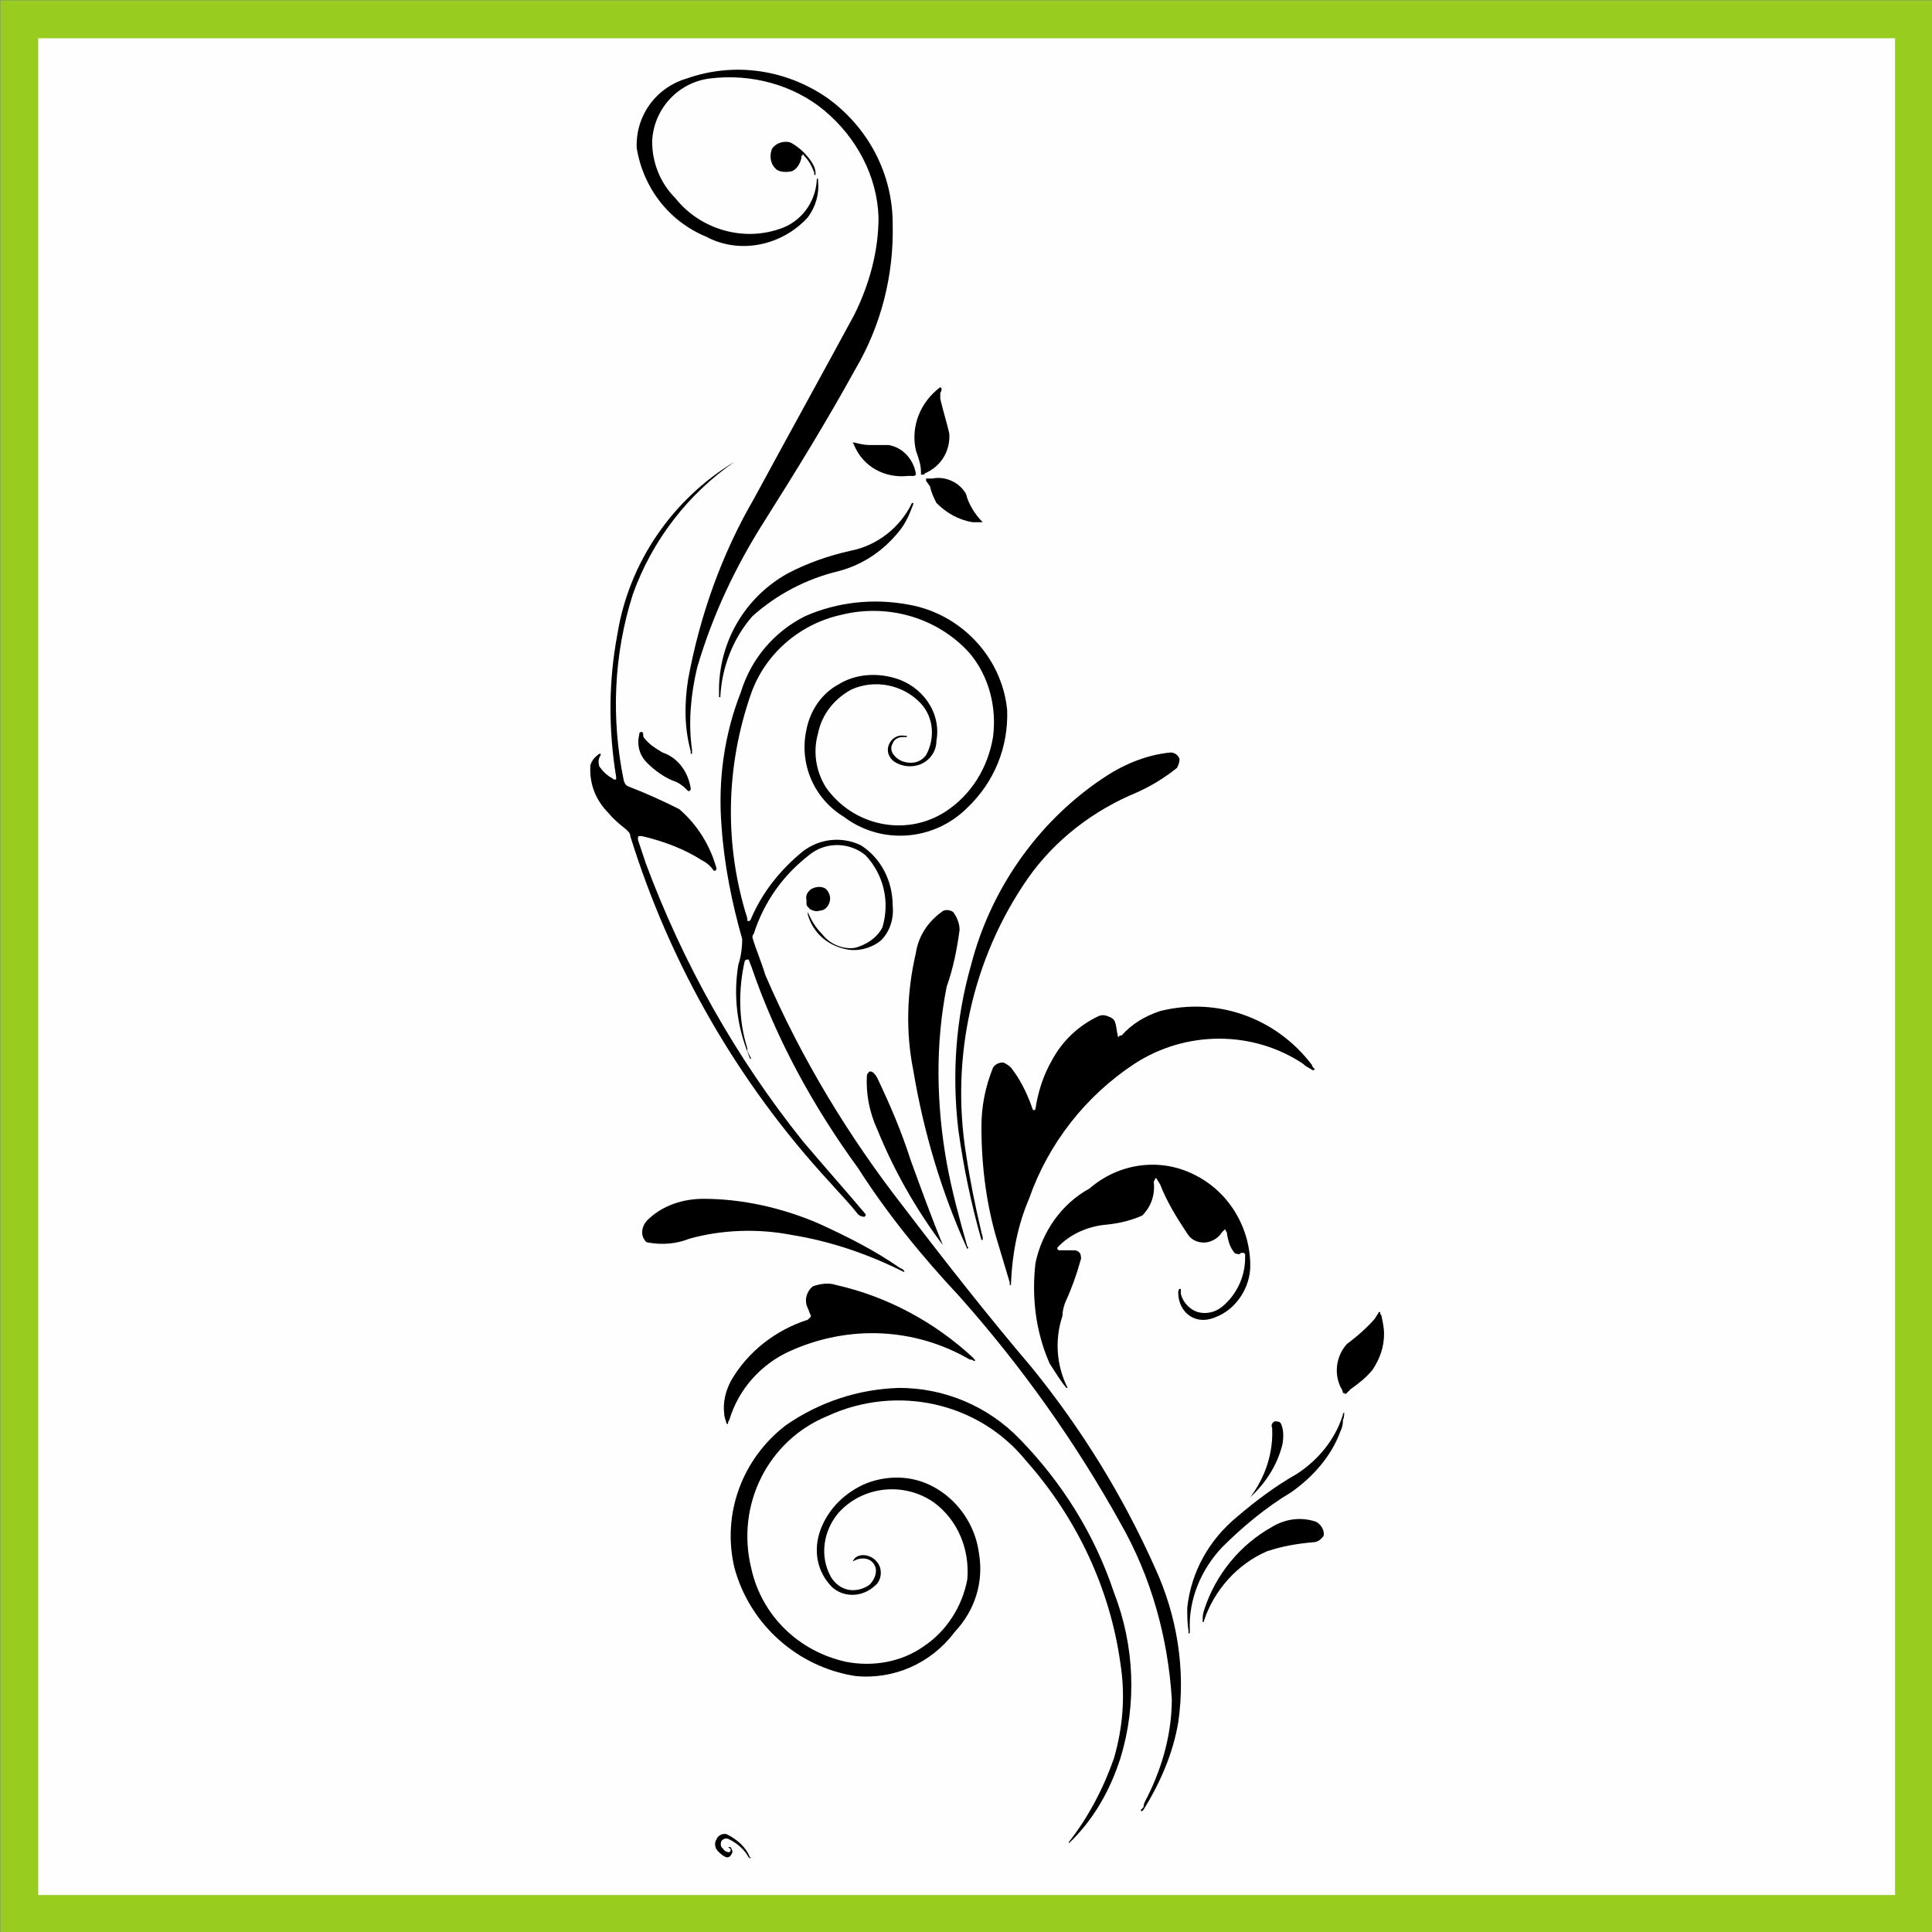 <?xml version="1.0" encoding="UTF-8"?> <!-- Creator: CorelDRAW X7 --> <svg xmlns="http://www.w3.org/2000/svg" xmlns:xlink="http://www.w3.org/1999/xlink" xml:space="preserve" width="1500px" height="1500px" shape-rendering="geometricPrecision" text-rendering="geometricPrecision" image-rendering="optimizeQuality" fill-rule="evenodd" clip-rule="evenodd" viewBox="0 0 1502 1502"><rect x="0" y="0" width="1502" height="1502" fill="#808080" stroke="none"/> <g id="Capa_x0020_1">  <rect fill="#FEFEFE" stroke="#98CD1F" stroke-width="29.461" x="15" y="15" width="1473" height="1473"></rect> <g id="_704466584"> <path fill="black" d="M568 1436c0,0 -1,0 -1,0 -1,0 -1,0 -1,0 0,0 0,0 0,0 1,1 2,1 2,2l0 1c0,0 -1,1 -1,1 -2,0 -4,-1 -5,-3 -2,-1 -2,-4 -1,-6 2,-2 4,-2 6,-1 6,3 12,8 15,14 0,0 1,0 1,1 0,0 0,0 0,0 0,0 0,0 0,0 1,-1 1,-1 0,-1 -3,-8 -10,-14 -18,-18 -3,-1 -7,1 -8,4 -2,3 -1,7 1,9 2,2 4,4 7,5 2,0 3,-1 4,-3 1,-2 0,-3 -1,-5l0 0z"></path> <path fill="black" d="M871 1367c13,-42 11,-88 -5,-129 -15,-45 -40,-85 -73,-119 -25,-26 -59,-40 -94,-40 -32,1 -62,11 -88,29 -34,26 -50,69 -40,111 12,44 49,77 94,84 30,3 59,-10 77,-34 16,-17 23,-39 19,-62 -3,-22 -17,-42 -37,-52 -16,-8 -34,-8 -50,-2 -17,7 -30,20 -36,36 -6,16 -3,33 9,45 9,8 23,8 33,-1 4,-3 6,-9 4,-15 -2,-5 -7,-9 -13,-9 -4,0 -7,2 -8,5 -1,0 -1,0 0,0 0,0 0,0 0,0 3,-2 7,-3 11,-2 4,1 7,5 7,9 0,4 -2,8 -5,11 -4,3 -10,5 -16,4 -6,-1 -11,-5 -14,-10 -9,-16 -6,-36 6,-50 19,-21 51,-24 74,-8 19,14 28,37 26,60 -4,21 -16,40 -34,52 -17,12 -39,16 -60,12 -37,-8 -66,-36 -74,-73 -12,-49 13,-99 59,-118 54,-25 118,-11 155,35 39,44 65,99 73,157 4,25 2,50 -5,74 -8,23 -20,46 -35,65 0,1 0,1 0,1 0,0 0,0 0,0 0,0 0,0 0,0 19,-18 32,-41 40,-66l0 0z"></path> <path fill="black" d="M916 1339c6,-41 -1,-83 -18,-120 -25,-56 -57,-108 -96,-156 -34,-40 -67,-82 -99,-124 -43,-55 -80,-116 -108,-181 -3,-10 -7,-19 -10,-29 0,-1 0,-2 1,-3 8,-25 23,-46 44,-62 13,-10 31,-9 43,1 14,15 19,36 13,56 -4,8 -13,14 -22,16 -9,1 -19,-3 -25,-11 -5,-5 -8,-10 -11,-17 0,0 0,0 0,0 0,0 0,0 0,0 0,1 0,1 0,2 4,14 15,24 30,27 9,2 20,-1 27,-7 7,-7 10,-17 9,-27 0,-19 -9,-37 -25,-47 -15,-7 -32,-5 -45,5 -17,14 -31,31 -40,52 0,1 -1,1 -1,2 0,0 -1,0 -1,0 0,0 0,0 -1,0 0,-1 0,-1 0,-2 -18,-57 -17,-118 3,-175 11,-31 38,-54 70,-61 36,-9 75,2 100,30 15,18 21,42 18,65 -4,24 -17,45 -37,58 -31,20 -72,11 -93,-19 -8,-13 -10,-28 -6,-42 3,-15 13,-27 26,-34 18,-8 40,-4 54,11 10,11 11,27 4,40 -3,4 -7,6 -12,6 -5,0 -10,-2 -13,-6 -2,-2 -3,-6 -1,-9 1,-3 4,-5 8,-5 0,0 1,0 2,0 0,0 0,0 1,0 0,0 0,0 0,-1 0,0 0,0 -1,0 0,0 -1,0 -1,0 -5,-1 -10,2 -12,7 -2,5 0,10 4,13 6,4 14,5 21,2 7,-3 12,-10 12,-18 4,-22 -11,-43 -33,-49 -14,-4 -30,-3 -43,5 -13,7 -22,20 -25,35 -6,27 6,54 29,68 29,22 70,19 96,-7 21,-20 32,-47 31,-76 -4,-41 -36,-75 -77,-82 -27,-5 -55,-2 -80,9 -24,12 -42,33 -50,59 -13,33 -18,69 -15,105 2,29 8,59 16,87 0,7 -1,14 -3,20 -4,24 -1,48 8,70 0,1 1,2 1,3 0,0 1,0 1,0 0,0 0,0 0,0 -1,-2 -2,-4 -3,-6 0,-1 0,-2 0,-2 -7,-22 -7,-46 -2,-68 1,-1 1,-1 2,-1 0,0 1,0 1,0 1,2 1,3 2,5 19,56 48,109 83,157 23,36 50,69 79,100 48,54 90,113 125,176 24,42 37,89 40,137 0,26 -7,52 -19,76 -1,2 -3,5 -3,8 -1,1 -1,1 -2,2 0,0 0,0 0,1 1,0 1,0 1,0l1 -1c13,-21 23,-44 27,-68l0 0z"></path> <path fill="black" d="M950 1203c16,-16 34,-31 54,-43 17,-12 31,-28 38,-47 1,-2 2,-5 2,-8 0,0 0,-1 0,-1 1,-2 1,-4 1,-5 0,-1 0,-1 0,-1 0,0 0,0 0,0 0,0 0,0 0,0 -1,1 -1,1 -1,2 -6,19 -19,35 -36,46 -16,9 -32,21 -46,33 -22,18 -36,43 -39,71 0,6 0,12 1,18l0 1c0,0 0,1 0,1 1,0 1,-1 1,-1 0,-1 0,-1 0,-2 -1,-24 9,-47 25,-64l0 0z"></path> <path fill="black" d="M985 1206c12,-4 24,-6 36,-7 3,0 6,-2 8,-5 1,-4 -2,-9 -6,-11 -12,-4 -24,-2 -34,4 -25,14 -44,37 -53,65 -1,3 -1,5 -1,8 0,1 0,1 0,1 1,0 1,0 1,-1 8,-24 26,-44 49,-54l0 0z"></path> <path fill="black" d="M991 1105c-2,1 -3,3 -2,5 1,19 -5,38 -17,54 0,0 0,0 0,0 0,0 0,0 0,0 12,-11 21,-25 25,-41 1,-6 1,-11 -1,-16 -1,-2 -3,-2 -5,-2l0 0z"></path> <path fill="black" d="M615 1050c45,-20 96,-18 139,7 1,0 2,0 3,1 0,0 0,0 1,0 0,0 0,0 0,-1 0,0 -1,0 -1,-1 -30,-28 -67,-48 -107,-57 -6,-2 -12,-1 -18,1 -5,4 -7,11 -4,17 1,2 1,3 2,5 1,1 0,2 0,2 -1,1 -1,1 -2,2 -25,8 -47,25 -60,48 -4,8 -6,16 -5,25 0,2 1,5 2,8 0,0 0,0 0,0 0,0 1,0 1,0 0,-1 0,-2 1,-3 7,-24 25,-44 48,-54l0 0z"></path> <path fill="black" d="M1074 1023c0,-1 -1,-1 -1,-2 0,0 0,-1 0,-1 -1,0 -1,0 -1,0 -1,2 -2,3 -3,5 -6,7 -14,14 -22,20 -8,9 -10,22 -5,33 1,2 2,3 2,5l1 0c1,1 1,1 2,0 1,-1 2,-2 3,-3 7,-5 12,-9 17,-15 6,-9 9,-18 9,-28 0,-5 -1,-9 -2,-14l0 0z"></path> <path fill="black" d="M828 1013c5,-11 9,-22 12,-33 1,-2 0,-4 0,-5 -1,-2 -3,-3 -5,-3 -3,0 -7,0 -10,0l-2 0c0,0 -1,-1 -1,-1 0,0 0,-1 0,-1 10,-11 25,-17 39,-18 9,-1 18,-3 27,-7 7,-7 10,-16 9,-26 0,0 0,-1 1,-2 0,0 0,-1 0,-1 1,0 1,0 1,0 1,2 2,3 3,5 5,13 13,26 21,38 3,5 8,7 13,7 5,0 11,-3 14,-8l2 -2c0,0 0,0 0,0 1,0 1,0 1,1 1,1 1,2 1,3 1,5 2,9 5,13 1,2 3,2 5,2 0,-1 1,-1 2,-1 0,0 1,0 1,0 0,0 0,0 1,1 0,1 0,2 0,3 0,15 -7,29 -18,38 -5,4 -12,6 -19,4 -6,-2 -11,-7 -13,-14 0,-1 0,-2 0,-4 0,0 -1,0 -1,0 0,0 0,0 0,0 0,0 0,0 0,0 -1,1 -1,2 -1,3 0,7 3,14 9,18 6,4 13,4 20,1 16,-6 27,-23 27,-40 0,-30 -17,-58 -44,-71 -26,-13 -58,-9 -81,11 -22,12 -37,34 -42,58 -3,26 0,53 11,78 4,6 8,13 13,19 0,0 0,0 1,0 0,0 0,0 0,0 0,0 0,0 0,0 -9,-18 -10,-38 -4,-56 0,-4 1,-7 2,-10l0 0z"></path> <path fill="black" d="M800 932c15,-43 44,-80 82,-105 40,-26 92,-26 131,0 2,2 4,3 6,4 1,1 2,1 2,1 0,0 1,0 1,-1 0,0 0,0 0,0 -1,-1 -2,-2 -2,-3 -28,-37 -74,-53 -118,-42 -12,4 -22,10 -30,19 -1,0 -2,0 -2,1 0,0 -1,0 -1,0 0,-1 0,-1 0,-1 -1,-4 -1,-7 -2,-10 -1,-3 -3,-4 -6,-5 -2,-1 -5,-1 -7,0 -15,7 -28,19 -36,34 -7,12 -11,25 -13,38 0,1 -1,1 -1,1 0,0 0,0 -1,0 0,-1 -1,-2 -1,-3 -4,-11 -9,-21 -16,-30 -2,-2 -4,-3 -6,-4 -3,0 -6,1 -8,4 -6,15 -9,30 -9,46 0,31 4,62 13,91 3,10 6,20 9,30l0 2c0,0 0,0 1,0 0,0 0,0 0,0 0,-1 0,-1 0,-2 1,-22 5,-44 14,-65l0 0z"></path> <path fill="black" d="M636 951c-28,-12 -59,-19 -89,-19 -16,0 -31,5 -42,15 -5,4 -7,10 -5,15 1,2 2,4 4,4 11,2 22,1 32,-3 25,-7 53,-8 79,-3 31,5 60,15 88,29 0,0 0,-1 0,-1 0,0 0,0 0,0 -1,-1 -2,-2 -3,-2 -20,-14 -42,-25 -64,-35l0 0z"></path> <path fill="black" d="M736 904c-8,-45 -9,-92 0,-137 5,-14 8,-29 10,-44 0,-5 -2,-10 -5,-14 -3,-2 -7,-2 -9,0 -11,8 -18,19 -20,32 -7,30 -8,61 -2,91 8,48 22,95 42,139 0,0 0,0 0,0 0,0 0,0 0,0 1,-1 1,-1 0,-2 -6,-21 -12,-43 -16,-65l0 0z"></path> <path fill="black" d="M708 902c-7,-22 -16,-43 -26,-64 -1,-2 -2,-3 -3,-4 -1,-1 -2,-1 -3,-1 -1,1 -2,2 -2,3 -1,14 2,29 8,42 13,32 30,62 51,90 0,0 0,0 0,0 0,0 0,0 0,0 0,0 0,0 0,0 -9,-22 -17,-44 -25,-66l0 0z"></path> <path fill="black" d="M751 897c-12,-75 5,-152 48,-214 21,-30 51,-53 85,-67 11,-5 21,-11 31,-19 1,-2 2,-4 2,-7 -1,-3 -4,-5 -7,-5 -20,2 -38,10 -54,21 -50,34 -86,86 -101,144 -12,42 -15,85 -10,128 4,29 10,58 18,86 0,0 0,0 0,0 0,0 1,0 1,0 0,-1 0,-1 0,-2 0,-1 -1,-3 -1,-4 -5,-21 -9,-41 -12,-61l0 0z"></path> <path fill="black" d="M624 887c-52,-65 -93,-138 -122,-216 -2,-6 -4,-12 -6,-18l0 -2c0,-1 1,-1 1,-1 1,0 1,0 2,0 17,4 33,10 47,19 4,2 7,5 9,8 1,0 1,0 1,0 0,0 0,0 0,0 1,-1 1,-1 1,-2 -5,-18 -15,-34 -29,-46 -12,-6 -25,-12 -38,-17 -3,-1 -4,-2 -5,-5 -10,-48 -8,-98 7,-145 15,-42 43,-78 79,-103 0,0 0,0 0,0 0,0 0,0 0,0 0,0 0,0 0,0 -48,29 -82,78 -91,134 -7,37 -7,74 -1,111 0,0 0,1 0,2 0,0 -1,0 -1,0 -1,0 -1,0 -2,-1 -4,-2 -7,-5 -10,-9 -1,-3 -1,-6 1,-9 0,0 0,-1 0,-1 0,0 -1,0 -1,0 -3,2 -6,5 -7,9 -1,14 4,27 14,37 4,5 9,9 14,13 2,2 3,3 3,5 31,100 84,192 155,269 7,8 15,16 22,25 1,1 3,2 5,2l1 -1c0,0 0,0 0,0 0,-1 0,-1 0,-1 -16,-19 -33,-38 -49,-57l0 0z"></path> <path fill="black" d="M637 708c4,0 7,-3 8,-7 1,-3 0,-7 -3,-10 -3,-2 -7,-2 -11,0 -3,2 -5,5 -4,9 0,1 0,2 0,3 0,1 1,2 2,3l1 1c2,1 5,2 7,1l0 0z"></path> <path fill="black" d="M497 571c-2,8 0,16 6,22 6,6 14,12 23,15 2,1 5,3 7,5l2 2c1,0 1,0 1,0 0,0 0,0 0,0 1,-1 1,-1 1,-2 -2,-13 -10,-24 -22,-28 -5,-3 -10,-6 -14,-11 -1,-1 -1,-2 -1,-4 0,0 -1,-1 -1,-1 -1,0 -1,0 -2,1l0 1 0 0z"></path> <path fill="black" d="M542 519c12,-41 30,-79 53,-115 24,-38 48,-77 70,-117 20,-34 30,-73 29,-113 0,-39 -19,-75 -51,-98 -32,-22 -72,-28 -109,-15 -24,7 -40,29 -39,54 5,31 25,57 54,69 26,14 59,7 79,-15 6,-8 9,-18 8,-28l0 -2c0,0 0,0 -1,0 0,0 0,0 0,0 0,0 0,1 0,1 -1,18 -13,33 -29,38 -29,10 -62,0 -81,-24 -12,-12 -18,-28 -18,-44 1,-25 20,-46 45,-49 32,-4 65,5 89,25 25,21 41,51 42,83 0,26 -7,52 -19,76 -26,48 -52,95 -78,143 -25,43 -42,91 -51,140 -3,19 -3,38 2,56l0 2c0,0 0,0 0,0 1,0 1,0 1,0 0,-1 0,-2 0,-3 -3,-21 -1,-43 4,-64l0 0z"></path> <path fill="black" d="M585 479c19,-17 42,-29 67,-35 19,-5 35,-16 47,-31 5,-6 8,-13 11,-21 0,0 0,-1 0,-1 0,0 0,0 0,0 -1,0 -1,0 -1,0 -9,19 -27,33 -47,37 -18,4 -35,10 -50,18 -32,18 -52,51 -53,88 0,2 0,5 0,8 0,0 1,0 1,0 0,0 0,0 0,0 1,-23 10,-46 25,-63l0 0z"></path> <path fill="black" d="M720 372c0,1 0,1 0,1 0,0 0,1 0,1 1,1 2,3 3,4 1,5 3,9 5,13 8,8 17,13 28,15 3,0 5,0 8,0 0,0 0,0 0,0 0,0 0,0 0,0 -6,-6 -11,-14 -13,-22 -5,-9 -16,-14 -26,-12 -1,0 -2,0 -3,0 -1,0 -1,0 -1,0 0,0 -1,0 -1,0l0 0z"></path> <path fill="black" d="M676 346c-4,0 -8,-1 -12,-2 0,0 0,0 0,0 0,0 -1,0 -1,0 0,1 1,1 1,2 7,17 24,26 42,24 1,0 3,0 4,0 1,0 1,0 2,-1 0,0 0,-1 0,-1 -2,-11 -10,-20 -21,-22 -5,0 -10,0 -15,0l0 0z"></path> <path fill="black" d="M731 306c0,-1 1,-2 1,-3 0,0 0,-1 0,-1 -1,-1 -1,-1 -1,-1 -16,12 -23,31 -19,49 2,6 4,11 4,17l0 2c1,0 1,0 1,0 0,0 0,0 0,0 1,0 2,0 2,-1 12,-5 20,-17 19,-31 -2,-9 -5,-18 -7,-27 0,-2 0,-3 0,-4l0 0z"></path> <path fill="black" d="M604 132c3,2 8,2 12,1 4,-2 6,-6 7,-10 0,-1 0,-1 0,-2 1,0 1,0 1,-1 1,0 1,1 1,1 4,4 6,8 8,13l0 2c0,0 1,0 1,0 0,0 0,0 0,0 0,0 0,-1 0,-2 0,-2 -1,-5 -3,-8 -4,-6 -9,-11 -16,-15 -5,-2 -12,0 -15,5 -2,6 -1,12 4,16l0 0z"></path> </g> </g> </svg> 